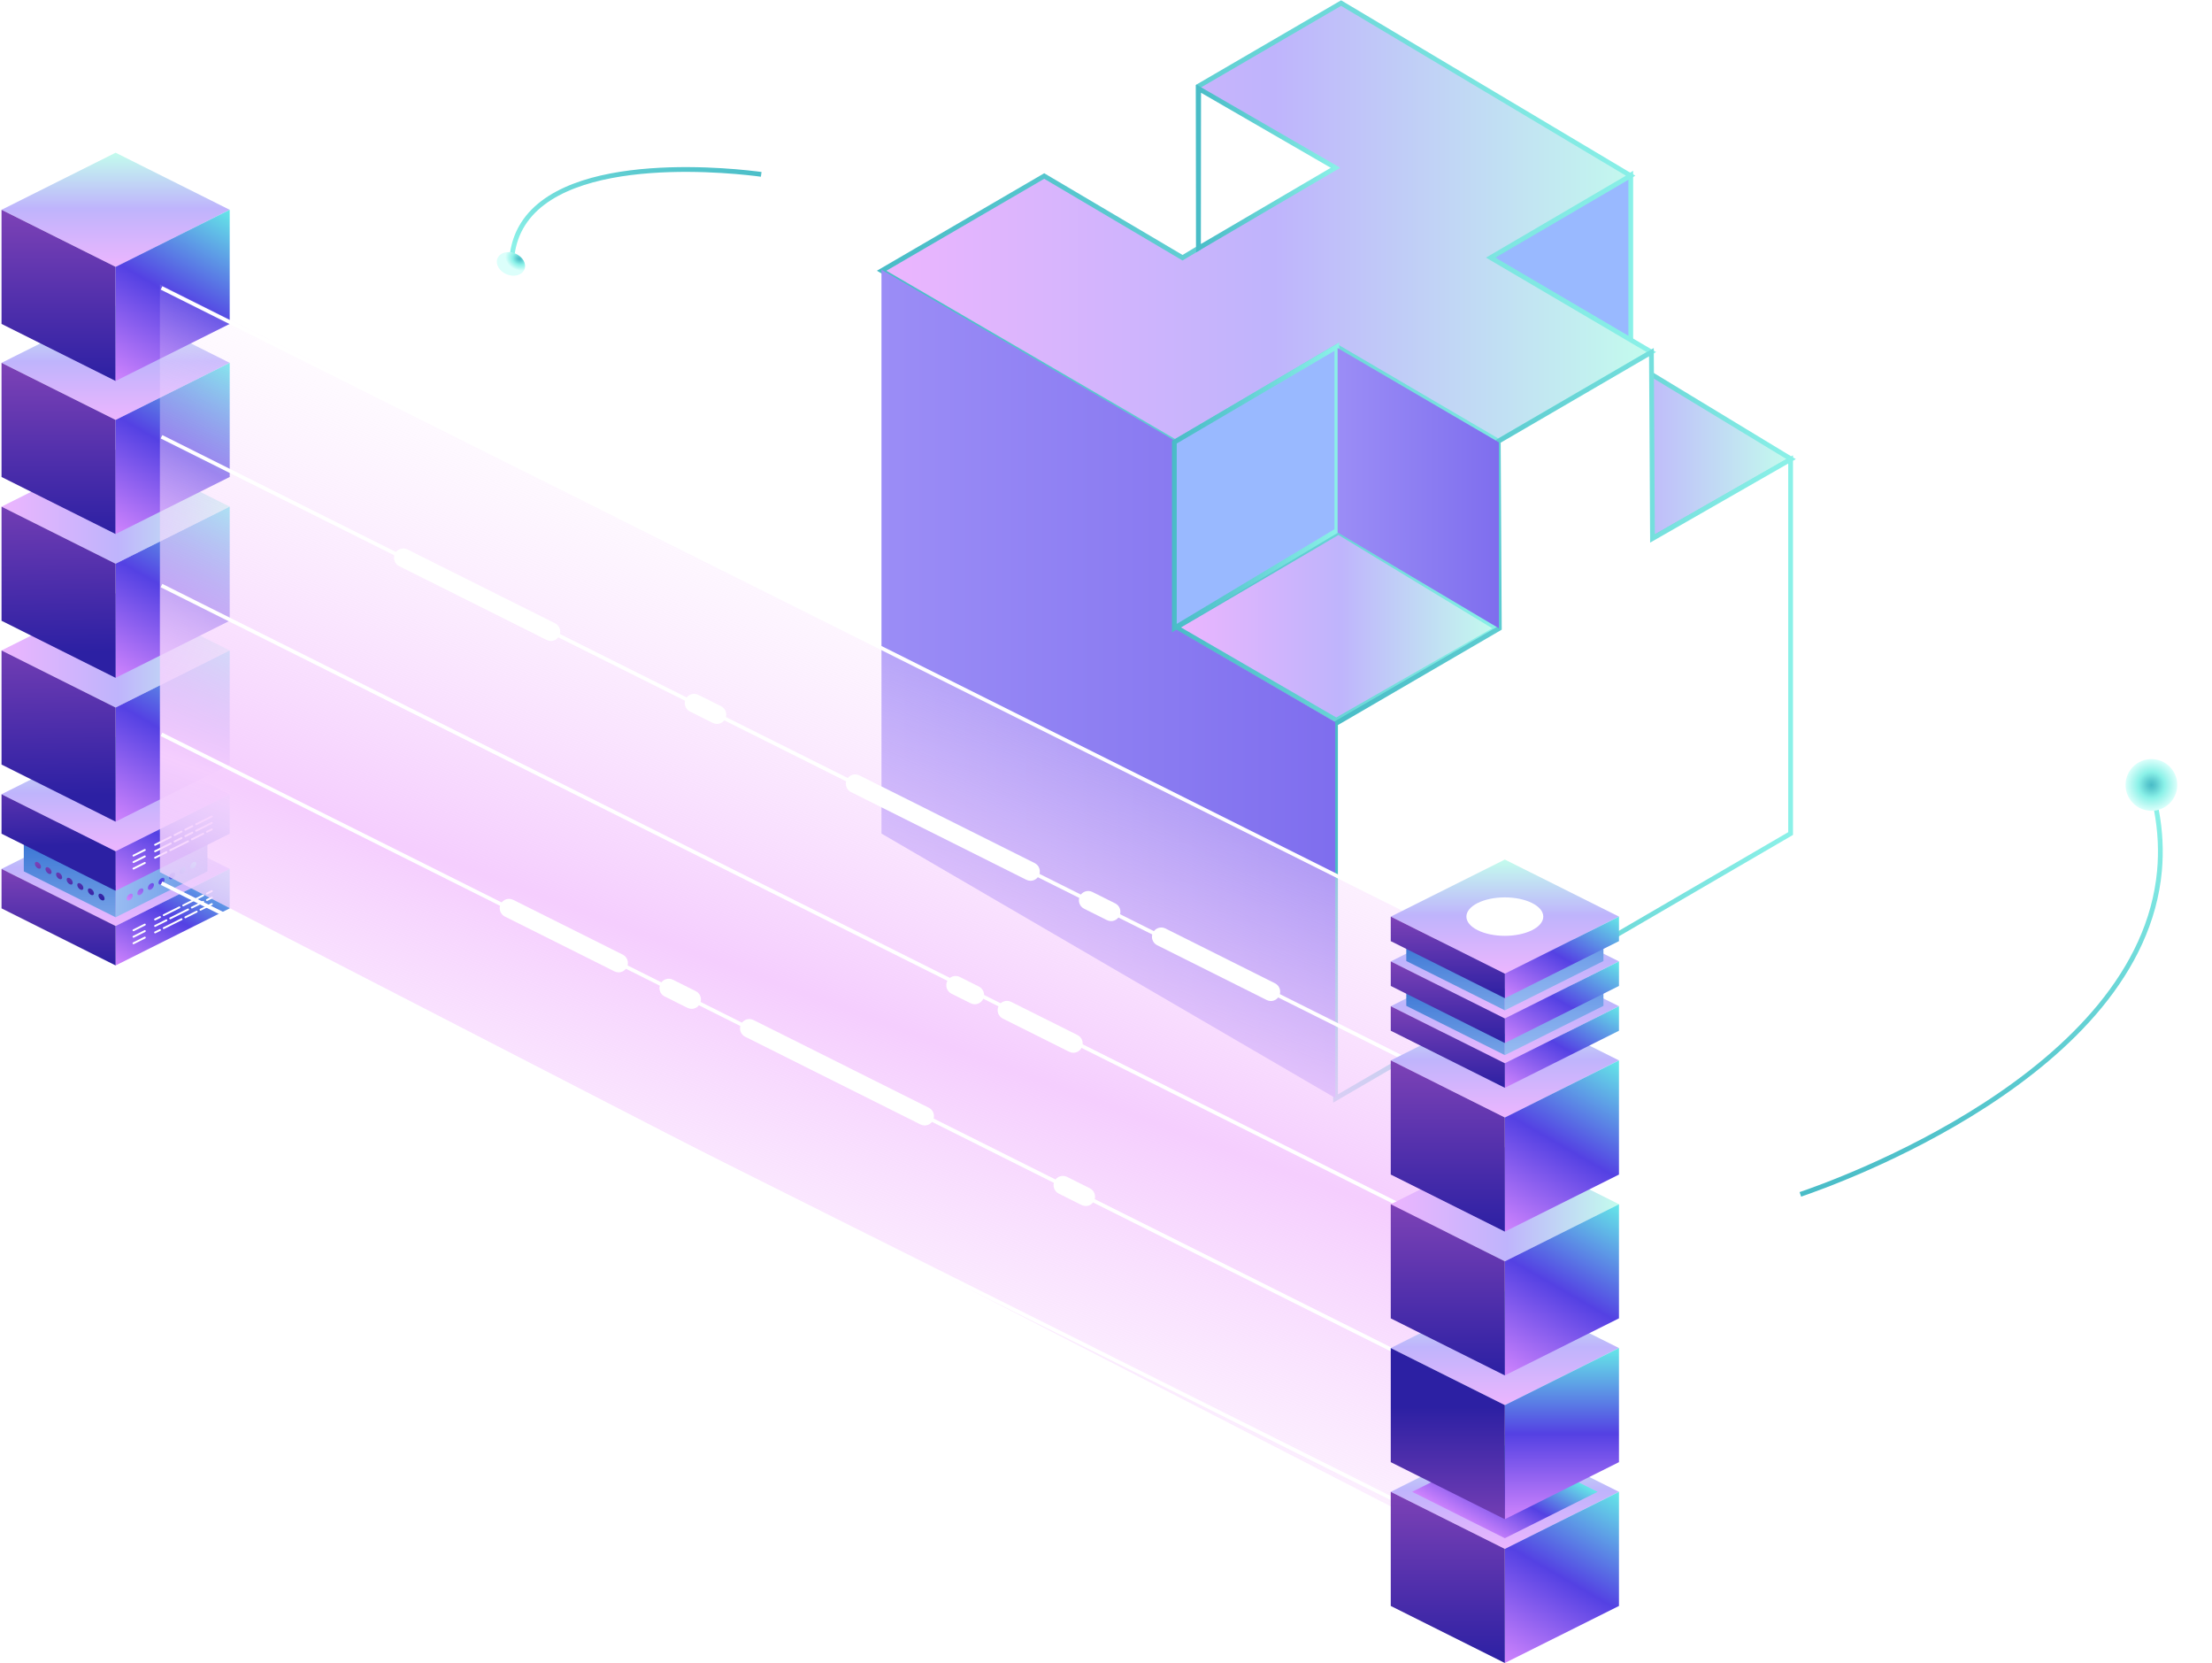 <svg width="463" height="348" viewBox="0 0 463 348" fill="none" xmlns="http://www.w3.org/2000/svg">
<path d="M307.33 95.507V56.585L341.342 36.613V75.094L307.33 95.507Z" fill="#99B9FF" stroke="url(#paint0_linear_2009_1128)" stroke-miterlimit="10"/>
<path d="M279.697 150.709L313.329 131.482L280.164 111.368L246.207 131.292L279.697 150.709Z" fill="url(#paint1_linear_2009_1128)" stroke="url(#paint2_linear_2009_1128)" stroke-miterlimit="10"/>
<path d="M341.274 115.296L374.906 96.062L341.742 75.954L307.791 95.879L341.274 115.296Z" fill="url(#paint3_linear_2009_1128)" stroke="url(#paint4_linear_2009_1128)" stroke-miterlimit="10"/>
<path d="M312.022 53.91L345.655 73.665L313.587 92.317L279.819 72.541L245.984 92.452L184.537 56.653L218.569 36.83L247.521 53.93L250.86 51.932L250.772 18.077L280.706 0.644L341.313 36.762L312.022 53.91Z" fill="url(#paint5_linear_2009_1128)" stroke="url(#paint6_linear_2009_1128)" stroke-miterlimit="10"/>
<path d="M250.859 51.932L279.541 35.109L250.893 18.544L250.859 51.932Z" fill="white" stroke="url(#paint7_linear_2009_1128)" stroke-miterlimit="10"/>
<path d="M279.541 229.873V151.434L313.83 131.475L313.607 92.35L345.661 73.692L345.891 112.688L374.796 96.136V174.426L279.541 229.873Z" fill="white" stroke="url(#paint8_linear_2009_1128)" stroke-miterlimit="10"/>
<path d="M279.488 229.757V151.298V151.095L245.687 131.434L245.734 92.1L245.578 92.012L184.504 56.443V174.433L279.488 229.757Z" fill="url(#paint9_linear_2009_1128)"/>
<path d="M245.809 131.434V92.52L279.82 72.541V111.022L245.809 131.434Z" fill="#99B9FF" stroke="url(#paint10_linear_2009_1128)" stroke-miterlimit="10"/>
<path d="M313.735 131.475V92.567L279.975 72.832V111.422L313.735 131.475Z" fill="url(#paint11_linear_2009_1128)"/>
<path d="M48.08 181.822L24.2 193.768L0.32 181.822L24.2 169.882L48.08 181.822Z" fill="url(#paint12_linear_2009_1128)"/>
<path d="M48.079 190.077L24.199 202.024V193.768L48.079 181.822V190.077Z" fill="url(#paint13_linear_2009_1128)"/>
<path d="M24.2 202.024L0.32 190.077V181.822L24.2 193.768V202.024Z" fill="url(#paint14_linear_2009_1128)"/>
<path d="M43.421 175.693L24.201 185.303L4.98 175.693L24.201 166.083L43.421 175.693Z" fill="url(#paint15_linear_2009_1128)"/>
<path d="M43.419 182.336L24.199 191.947V185.303L43.419 175.693V182.336Z" fill="url(#paint16_linear_2009_1128)"/>
<path d="M27.16 187.077C26.808 187.253 26.523 187.68 26.523 188.032C26.523 188.384 26.808 188.526 27.16 188.35C27.512 188.174 27.797 187.748 27.797 187.395C27.797 187.043 27.512 186.901 27.16 187.077ZM29.375 185.973C29.023 186.149 28.738 186.576 28.738 186.928C28.738 187.28 29.023 187.423 29.375 187.247C29.727 187.07 30.011 186.644 30.011 186.292C30.011 185.939 29.727 185.797 29.375 185.973ZM31.589 184.863C31.237 185.039 30.953 185.465 30.953 185.817C30.953 186.17 31.237 186.312 31.589 186.136C31.941 185.96 32.226 185.533 32.226 185.181C32.226 184.829 31.941 184.686 31.589 184.863ZM33.811 183.752C33.459 183.928 33.174 184.355 33.174 184.707C33.174 185.059 33.459 185.201 33.811 185.025C34.163 184.849 34.447 184.422 34.447 184.07C34.447 183.718 34.163 183.576 33.811 183.752ZM36.025 182.641C35.673 182.817 35.389 183.244 35.389 183.596C35.389 183.948 35.673 184.091 36.025 183.914C36.377 183.738 36.662 183.312 36.662 182.96C36.662 182.607 36.377 182.465 36.025 182.641ZM38.247 181.537C37.894 181.713 37.61 182.14 37.61 182.492C37.61 182.844 37.894 182.987 38.247 182.811C38.599 182.634 38.883 182.208 38.883 181.856C38.883 181.503 38.599 181.361 38.247 181.537ZM40.461 180.427C40.109 180.603 39.825 181.029 39.825 181.382C39.825 181.734 40.109 181.876 40.461 181.7C40.813 181.524 41.098 181.097 41.098 180.745C41.098 180.393 40.813 180.251 40.461 180.427Z" fill="url(#paint17_linear_2009_1128)"/>
<path d="M24.201 191.947L4.98 182.336V175.693L24.201 185.303V191.947Z" fill="url(#paint18_linear_2009_1128)"/>
<path d="M20.611 187.395C20.611 187.748 20.895 188.174 21.247 188.35C21.599 188.526 21.884 188.384 21.884 188.032C21.884 187.68 21.599 187.253 21.247 187.077C20.895 186.901 20.611 187.043 20.611 187.395ZM18.389 186.292C18.389 186.644 18.674 187.07 19.026 187.247C19.378 187.423 19.663 187.28 19.663 186.928C19.663 186.576 19.378 186.149 19.026 185.973C18.674 185.797 18.389 185.939 18.389 186.292ZM16.175 185.181C16.175 185.533 16.459 185.96 16.811 186.136C17.163 186.312 17.448 186.17 17.448 185.817C17.448 185.465 17.163 185.039 16.811 184.863C16.459 184.686 16.175 184.829 16.175 185.181ZM13.953 184.07C13.953 184.422 14.238 184.849 14.59 185.025C14.942 185.201 15.227 185.059 15.227 184.707C15.227 184.355 14.942 183.928 14.59 183.752C14.238 183.576 13.953 183.718 13.953 184.07ZM11.739 182.96C11.739 183.312 12.023 183.738 12.375 183.914C12.727 184.091 13.012 183.948 13.012 183.596C13.012 183.244 12.727 182.817 12.375 182.641C12.023 182.465 11.739 182.607 11.739 182.96ZM9.517 181.856C9.517 182.208 9.802 182.634 10.154 182.811C10.506 182.987 10.791 182.844 10.791 182.492C10.791 182.14 10.506 181.713 10.154 181.537C9.802 181.361 9.517 181.503 9.517 181.856ZM7.303 180.745C7.303 181.097 7.587 181.524 7.939 181.7C8.292 181.876 8.576 181.734 8.576 181.382C8.576 181.029 8.292 180.603 7.939 180.427C7.587 180.251 7.303 180.393 7.303 180.745Z" fill="url(#paint19_linear_2009_1128)"/>
<path d="M48.08 166.198L24.2 178.144L0.32 166.198L24.2 154.258L48.08 166.198Z" fill="url(#paint20_linear_2009_1128)"/>
<path d="M48.079 174.453L24.199 186.4V178.144L48.079 166.198V174.453Z" fill="url(#paint21_linear_2009_1128)"/>
<path d="M24.2 186.4L0.32 174.453V166.198L24.2 178.144V186.4Z" fill="url(#paint22_linear_2009_1128)"/>
<path d="M27.938 179.242C27.864 179.242 27.796 179.201 27.762 179.133C27.715 179.038 27.755 178.916 27.85 178.869L30.227 177.677C30.322 177.63 30.444 177.67 30.491 177.765C30.539 177.86 30.498 177.982 30.403 178.029L28.026 179.221C28.026 179.221 27.965 179.242 27.938 179.242Z" fill="white"/>
<path d="M27.938 180.596C27.864 180.596 27.796 180.555 27.762 180.488C27.715 180.393 27.755 180.271 27.85 180.224L30.227 179.032C30.322 178.984 30.444 179.025 30.491 179.12C30.539 179.214 30.498 179.336 30.403 179.384L28.026 180.576C28.026 180.576 27.965 180.596 27.938 180.596Z" fill="white"/>
<path d="M27.938 181.957C27.864 181.957 27.796 181.916 27.762 181.849C27.715 181.754 27.755 181.632 27.85 181.585L30.227 180.393C30.322 180.345 30.444 180.386 30.491 180.481C30.539 180.576 30.498 180.697 30.403 180.745L28.026 181.937C28.026 181.937 27.965 181.957 27.938 181.957Z" fill="white"/>
<path d="M32.462 176.98C32.387 176.98 32.319 176.939 32.285 176.871C32.238 176.776 32.279 176.655 32.373 176.607L35.658 174.961C35.753 174.914 35.875 174.955 35.922 175.049C35.97 175.144 35.929 175.266 35.834 175.314L32.55 176.959C32.55 176.959 32.489 176.98 32.462 176.98Z" fill="white"/>
<path d="M32.462 178.334C32.387 178.334 32.319 178.293 32.285 178.226C32.238 178.131 32.279 178.009 32.373 177.961L35.658 176.322C35.753 176.275 35.868 176.316 35.922 176.411C35.97 176.505 35.929 176.627 35.834 176.675L32.55 178.314C32.55 178.314 32.495 178.334 32.462 178.334Z" fill="white"/>
<path d="M32.462 179.689C32.387 179.689 32.319 179.648 32.285 179.58C32.238 179.485 32.279 179.363 32.373 179.316L34.751 178.124C34.846 178.077 34.967 178.117 35.015 178.212C35.062 178.307 35.022 178.429 34.927 178.476L32.55 179.668C32.55 179.668 32.495 179.689 32.462 179.689Z" fill="white"/>
<path d="M36.532 174.941C36.457 174.941 36.39 174.9 36.356 174.832C36.308 174.738 36.349 174.616 36.444 174.568L37.92 173.83C38.015 173.783 38.137 173.823 38.184 173.918C38.232 174.013 38.191 174.135 38.096 174.182L36.62 174.921C36.62 174.921 36.559 174.941 36.532 174.941Z" fill="white"/>
<path d="M36.532 176.295C36.457 176.295 36.39 176.255 36.356 176.187C36.308 176.092 36.349 175.97 36.444 175.923L37.92 175.185C38.015 175.137 38.137 175.178 38.184 175.273C38.232 175.368 38.191 175.49 38.096 175.537L36.62 176.275C36.62 176.275 36.566 176.295 36.532 176.295Z" fill="white"/>
<path d="M35.632 178.11C35.557 178.11 35.489 178.07 35.455 178.002C35.408 177.907 35.449 177.785 35.544 177.738L39.282 175.869C39.377 175.821 39.499 175.862 39.546 175.957C39.593 176.052 39.553 176.174 39.458 176.221L35.719 178.09C35.719 178.09 35.659 178.11 35.632 178.11Z" fill="white"/>
<path d="M38.794 173.81C38.719 173.81 38.651 173.769 38.617 173.702C38.57 173.607 38.611 173.485 38.706 173.438L40.182 172.699C40.277 172.652 40.399 172.693 40.446 172.787C40.493 172.882 40.453 173.004 40.358 173.051L38.882 173.79C38.882 173.79 38.821 173.81 38.794 173.81Z" fill="white"/>
<path d="M38.794 175.164C38.719 175.164 38.651 175.124 38.617 175.056C38.57 174.961 38.611 174.839 38.706 174.792L40.182 174.054C40.277 174.006 40.392 174.047 40.446 174.142C40.493 174.237 40.453 174.359 40.358 174.406L38.882 175.144C38.882 175.144 38.828 175.164 38.794 175.164Z" fill="white"/>
<path d="M40.155 175.842C40.08 175.842 40.013 175.801 39.979 175.733C39.931 175.638 39.972 175.517 40.067 175.469L42.444 174.277C42.539 174.23 42.661 174.27 42.708 174.365C42.756 174.46 42.715 174.582 42.62 174.629L40.243 175.821C40.243 175.821 40.189 175.842 40.155 175.842Z" fill="white"/>
<path d="M41.055 172.679C40.981 172.679 40.913 172.638 40.879 172.571C40.832 172.476 40.873 172.354 40.967 172.307L44.252 170.668C44.347 170.62 44.469 170.661 44.516 170.756C44.563 170.85 44.523 170.972 44.428 171.02L41.143 172.659C41.143 172.659 41.082 172.679 41.055 172.679Z" fill="white"/>
<path d="M41.055 174.033C40.981 174.033 40.913 173.993 40.879 173.925C40.832 173.83 40.873 173.708 40.967 173.661L44.252 172.022C44.347 171.975 44.469 172.015 44.516 172.11C44.563 172.205 44.523 172.327 44.428 172.374L41.143 174.013C41.143 174.013 41.082 174.033 41.055 174.033Z" fill="white"/>
<path d="M43.319 174.257C43.245 174.257 43.177 174.216 43.143 174.148C43.096 174.054 43.136 173.932 43.231 173.884L44.254 173.376C44.348 173.329 44.47 173.37 44.518 173.464C44.565 173.559 44.525 173.681 44.43 173.729L43.407 174.237C43.407 174.237 43.353 174.257 43.319 174.257Z" fill="white"/>
<path d="M27.938 194.866C27.864 194.866 27.796 194.825 27.762 194.757C27.715 194.663 27.755 194.541 27.85 194.493L30.227 193.301C30.322 193.254 30.444 193.294 30.491 193.389C30.539 193.484 30.498 193.606 30.403 193.653L28.026 194.845C28.026 194.845 27.965 194.866 27.938 194.866Z" fill="white"/>
<path d="M27.938 196.22C27.864 196.22 27.796 196.179 27.762 196.112C27.715 196.017 27.755 195.895 27.85 195.848L30.227 194.656C30.322 194.608 30.444 194.649 30.491 194.744C30.539 194.838 30.498 194.96 30.403 195.008L28.026 196.2C28.026 196.2 27.965 196.22 27.938 196.22Z" fill="white"/>
<path d="M27.938 197.581C27.864 197.581 27.796 197.541 27.762 197.473C27.715 197.378 27.755 197.256 27.85 197.209L30.227 196.017C30.322 195.969 30.444 196.01 30.491 196.105C30.539 196.2 30.498 196.322 30.403 196.369L28.026 197.561C28.026 197.561 27.965 197.581 27.938 197.581Z" fill="white"/>
<path d="M32.462 192.604C32.387 192.604 32.319 192.563 32.285 192.495C32.238 192.4 32.279 192.278 32.373 192.231L33.396 191.723C33.491 191.676 33.613 191.716 33.66 191.811C33.708 191.906 33.667 192.028 33.572 192.075L32.55 192.583C32.55 192.583 32.495 192.604 32.462 192.604Z" fill="white"/>
<path d="M32.462 193.958C32.387 193.958 32.319 193.917 32.285 193.85C32.238 193.755 32.279 193.633 32.373 193.586L34.751 192.394C34.846 192.346 34.967 192.387 35.015 192.482C35.062 192.577 35.022 192.698 34.927 192.746L32.55 193.938C32.55 193.938 32.495 193.958 32.462 193.958Z" fill="white"/>
<path d="M32.462 195.313C32.387 195.313 32.319 195.272 32.285 195.204C32.238 195.109 32.279 194.988 32.373 194.94L33.396 194.432C33.491 194.385 33.613 194.425 33.66 194.52C33.708 194.615 33.667 194.737 33.572 194.784L32.55 195.292C32.55 195.292 32.495 195.313 32.462 195.313Z" fill="white"/>
<path d="M34.27 191.696C34.196 191.696 34.128 191.655 34.094 191.588C34.047 191.493 34.087 191.371 34.182 191.323L37.467 189.685C37.562 189.637 37.684 189.678 37.731 189.773C37.778 189.867 37.738 189.989 37.643 190.037L34.358 191.676C34.358 191.676 34.297 191.696 34.27 191.696Z" fill="white"/>
<path d="M35.632 192.373C35.557 192.373 35.489 192.333 35.455 192.265C35.408 192.17 35.449 192.048 35.544 192.001L39.282 190.132C39.377 190.084 39.499 190.125 39.546 190.22C39.593 190.314 39.553 190.436 39.458 190.484L35.719 192.353C35.719 192.353 35.659 192.373 35.632 192.373Z" fill="white"/>
<path d="M34.27 194.412C34.196 194.412 34.128 194.371 34.094 194.303C34.047 194.209 34.087 194.087 34.182 194.039L37.92 192.17C38.015 192.123 38.137 192.163 38.185 192.258C38.232 192.353 38.191 192.475 38.097 192.522L34.358 194.391C34.358 194.391 34.297 194.412 34.27 194.412Z" fill="white"/>
<path d="M38.348 189.657C38.274 189.657 38.206 189.617 38.172 189.549C38.125 189.454 38.165 189.332 38.26 189.285L42.446 187.192C42.541 187.145 42.662 187.185 42.71 187.28C42.757 187.375 42.717 187.497 42.622 187.544L38.436 189.637C38.436 189.637 38.375 189.657 38.348 189.657Z" fill="white"/>
<path d="M40.155 190.111C40.08 190.111 40.013 190.071 39.979 190.003C39.931 189.908 39.972 189.786 40.067 189.739L42.444 188.547C42.539 188.499 42.661 188.54 42.708 188.635C42.756 188.73 42.715 188.852 42.62 188.899L40.243 190.091C40.243 190.091 40.189 190.111 40.155 190.111Z" fill="white"/>
<path d="M38.794 192.15C38.719 192.15 38.651 192.109 38.617 192.041C38.57 191.947 38.611 191.825 38.706 191.777L41.083 190.585C41.178 190.538 41.299 190.579 41.347 190.673C41.394 190.768 41.354 190.89 41.259 190.938L38.882 192.13C38.882 192.13 38.821 192.15 38.794 192.15Z" fill="white"/>
<path d="M43.319 187.172C43.245 187.172 43.177 187.131 43.143 187.064C43.096 186.969 43.136 186.847 43.231 186.8L44.254 186.292C44.348 186.244 44.47 186.285 44.518 186.38C44.565 186.474 44.525 186.596 44.43 186.644L43.407 187.152C43.407 187.152 43.353 187.172 43.319 187.172Z" fill="white"/>
<path d="M43.319 188.526C43.245 188.526 43.177 188.486 43.143 188.418C43.096 188.323 43.136 188.201 43.231 188.154L44.254 187.646C44.348 187.599 44.47 187.639 44.518 187.734C44.565 187.829 44.525 187.951 44.43 187.998L43.407 188.506C43.407 188.506 43.353 188.526 43.319 188.526Z" fill="white"/>
<path d="M41.964 190.565C41.889 190.565 41.821 190.524 41.787 190.457C41.74 190.362 41.781 190.24 41.876 190.193L44.253 189.001C44.347 188.953 44.469 188.994 44.517 189.089C44.564 189.183 44.523 189.305 44.429 189.353L42.052 190.545C42.052 190.545 41.991 190.565 41.964 190.565Z" fill="white"/>
<path d="M48.08 136.108L24.2 148.054L0.32 136.108L24.2 124.168L48.08 136.108Z" fill="url(#paint23_linear_2009_1128)"/>
<path d="M48.079 159.987L24.199 171.934V148.054L48.079 136.108V159.987Z" fill="url(#paint24_linear_2009_1128)"/>
<path d="M24.2 171.934L0.32 159.987V136.108L24.2 148.054V171.934Z" fill="url(#paint25_linear_2009_1128)"/>
<path d="M48.08 106.017L24.2 117.957L0.32 106.017L24.2 94.078L48.08 106.017Z" fill="url(#paint26_linear_2009_1128)"/>
<path d="M48.079 129.897L24.199 141.844V117.957L48.079 106.017V129.897Z" fill="url(#paint27_linear_2009_1128)"/>
<path d="M24.2 141.844L0.32 129.897V106.017L24.2 117.957V141.844Z" fill="url(#paint28_linear_2009_1128)"/>
<path d="M0.32 75.927L24.2 87.867L48.08 75.927L24.2 63.981L0.32 75.927Z" fill="url(#paint29_linear_2009_1128)"/>
<path d="M0.32 99.807L24.2 111.747V87.867L0.32 75.927V99.807Z" fill="url(#paint30_linear_2009_1128)"/>
<path d="M24.199 111.747L48.079 99.807V75.927L24.199 87.867V111.747Z" fill="url(#paint31_linear_2009_1128)"/>
<path d="M0.32 43.9L24.2 55.84L48.08 43.9L24.2 31.953L0.32 43.9Z" fill="url(#paint32_linear_2009_1128)"/>
<path d="M0.32 67.78L24.2 79.72V55.84L0.32 43.9V67.78Z" fill="url(#paint33_linear_2009_1128)"/>
<path d="M24.199 79.72L48.079 67.78V43.9L24.199 55.84V79.72Z" fill="url(#paint34_linear_2009_1128)"/>
<path d="M302.858 195.02L33.471 59.51V182.503L302.858 321.279V195.02Z" fill="url(#paint35_linear_2009_1128)"/>
<path d="M33.987 59.906L33.639 60.603L302.877 195.251L303.225 194.554L33.987 59.906Z" fill="white"/>
<path d="M33.983 91.05L33.635 91.747L302.873 226.395L303.221 225.698L33.983 91.05Z" fill="white"/>
<path d="M33.979 122.185L33.631 122.881L302.869 257.53L303.217 256.833L33.979 122.185Z" fill="white"/>
<path d="M33.981 153.322L33.633 154.019L302.871 288.667L303.219 287.97L33.981 153.322Z" fill="white"/>
<path d="M33.985 184.46L33.637 185.156L302.875 319.804L303.223 319.108L33.985 184.46Z" fill="white"/>
<path d="M115.31 134.13C115.019 134.13 114.721 134.062 114.436 133.92L83.547 118.472C82.579 117.991 82.192 116.813 82.673 115.851C83.154 114.883 84.326 114.497 85.294 114.977L116.184 130.425C117.145 130.906 117.538 132.085 117.057 133.046C116.712 133.73 116.028 134.13 115.31 134.13Z" fill="white"/>
<path d="M224.666 220.296C224.375 220.296 224.077 220.229 223.793 220.087L209.895 213.138C208.934 212.657 208.541 211.485 209.022 210.517C209.503 209.549 210.674 209.162 211.643 209.643L225.54 216.592C226.502 217.073 226.894 218.244 226.413 219.213C226.068 219.897 225.384 220.296 224.666 220.296Z" fill="white"/>
<path d="M204.028 210.145C203.737 210.145 203.439 210.077 203.155 209.935L199.145 207.93C198.184 207.449 197.791 206.271 198.272 205.309C198.753 204.341 199.924 203.954 200.893 204.435L204.902 206.44C205.864 206.921 206.256 208.099 205.776 209.061C205.43 209.745 204.746 210.145 204.028 210.145Z" fill="white"/>
<path d="M215.699 184.307C215.408 184.307 215.11 184.24 214.825 184.097L178.125 165.744C177.157 165.263 176.771 164.085 177.251 163.123C177.732 162.161 178.904 161.768 179.872 162.249L216.573 180.603C217.534 181.084 217.927 182.262 217.446 183.224C217.101 183.908 216.417 184.307 215.699 184.307Z" fill="white"/>
<path d="M232.561 192.746C232.27 192.746 231.972 192.678 231.688 192.536L226.906 190.145C225.938 189.664 225.552 188.486 226.033 187.524C226.514 186.556 227.685 186.17 228.654 186.651L233.435 189.041C234.404 189.522 234.79 190.701 234.309 191.662C233.963 192.346 233.279 192.746 232.561 192.746Z" fill="white"/>
<path d="M150.066 151.488C149.775 151.488 149.477 151.42 149.192 151.278L144.411 148.887C143.449 148.406 143.057 147.235 143.537 146.266C144.018 145.298 145.19 144.912 146.158 145.393L150.94 147.783C151.901 148.264 152.294 149.436 151.813 150.404C151.468 151.088 150.784 151.488 150.066 151.488Z" fill="white"/>
<path d="M266.005 209.467C265.713 209.467 265.415 209.399 265.131 209.257L242.199 197.785C241.231 197.304 240.845 196.125 241.326 195.164C241.807 194.202 242.978 193.809 243.947 194.29L266.878 205.763C267.84 206.244 268.233 207.422 267.752 208.384C267.407 209.068 266.723 209.467 266.005 209.467Z" fill="white"/>
<path d="M193.547 235.507C193.255 235.507 192.957 235.44 192.673 235.297L155.973 216.944C155.004 216.463 154.618 215.285 155.099 214.323C155.58 213.355 156.752 212.969 157.72 213.449L194.42 231.803C195.382 232.284 195.775 233.462 195.294 234.424C194.948 235.108 194.264 235.507 193.547 235.507Z" fill="white"/>
<path d="M144.763 211.106C144.471 211.106 144.173 211.038 143.889 210.896L139.108 208.505C138.139 208.025 137.753 206.853 138.234 205.885C138.715 204.916 139.886 204.53 140.855 205.011L145.636 207.402C146.605 207.882 146.991 209.054 146.51 210.023C146.164 210.707 145.48 211.106 144.763 211.106Z" fill="white"/>
<path d="M227.259 252.364C226.968 252.364 226.67 252.296 226.386 252.154L221.604 249.764C220.643 249.283 220.25 248.104 220.731 247.143C221.212 246.174 222.383 245.788 223.352 246.269L228.133 248.66C229.102 249.14 229.488 250.319 229.007 251.281C228.661 251.965 227.977 252.364 227.259 252.364Z" fill="white"/>
<path d="M129.478 203.467C129.187 203.467 128.889 203.399 128.604 203.257L105.673 191.791C104.711 191.31 104.318 190.139 104.799 189.17C105.28 188.208 106.452 187.816 107.42 188.296L130.352 199.762C131.313 200.243 131.706 201.415 131.225 202.383C130.88 203.067 130.196 203.467 129.478 203.467Z" fill="white"/>
<path d="M338.87 312.172L314.983 324.112L291.104 312.172L314.983 300.225L338.87 312.172Z" fill="url(#paint36_linear_2009_1128)"/>
<path d="M334.393 312.172L314.983 321.877L295.58 312.172L314.983 302.467L334.393 312.172Z" fill="url(#paint37_linear_2009_1128)"/>
<path d="M338.871 336.052L314.984 347.991V324.112L338.871 312.172V336.052Z" fill="url(#paint38_linear_2009_1128)"/>
<path d="M314.983 347.991L291.104 336.052V312.172L314.983 324.112V347.991Z" fill="url(#paint39_linear_2009_1128)"/>
<path d="M338.87 282.082L314.983 294.022L291.104 282.082L314.983 270.135L338.87 282.082Z" fill="url(#paint40_linear_2009_1128)"/>
<path d="M338.871 305.961L314.984 317.901V294.022L338.871 282.082V305.961Z" fill="url(#paint41_linear_2009_1128)"/>
<path d="M314.983 317.901L291.104 305.961V282.082L314.983 294.022V317.901Z" fill="url(#paint42_linear_2009_1128)"/>
<path d="M338.87 251.991L314.983 263.931L291.104 251.991L314.983 240.045L338.87 251.991Z" fill="url(#paint43_linear_2009_1128)"/>
<path d="M338.871 275.871L314.984 287.811V263.931L338.871 251.991V275.871Z" fill="url(#paint44_linear_2009_1128)"/>
<path d="M314.983 287.811L291.104 275.871V251.991L314.983 263.931V287.811Z" fill="url(#paint45_linear_2009_1128)"/>
<path d="M338.87 221.895L314.983 233.841L291.104 221.895L314.983 209.955L338.87 221.895Z" fill="url(#paint46_linear_2009_1128)"/>
<path d="M338.871 245.781L314.984 257.721V233.841L338.871 221.895V245.781Z" fill="url(#paint47_linear_2009_1128)"/>
<path d="M314.983 257.721L291.104 245.781V221.895L314.983 233.841V257.721Z" fill="url(#paint48_linear_2009_1128)"/>
<path d="M338.87 210.557L314.983 222.497L291.104 210.557L314.983 198.611L338.87 210.557Z" fill="url(#paint49_linear_2009_1128)"/>
<path d="M338.871 215.684L314.984 227.631V222.497L338.871 210.557V215.684Z" fill="url(#paint50_linear_2009_1128)"/>
<path d="M314.983 227.631L291.104 215.684V210.557L314.983 222.497V227.631Z" fill="url(#paint51_linear_2009_1128)"/>
<path d="M314.984 220.791L294.355 210.476V206.04L314.984 216.362V220.791Z" fill="url(#paint52_linear_2009_1128)"/>
<path d="M335.62 210.476L314.984 220.791V216.362L335.62 206.04V210.476Z" fill="url(#paint53_linear_2009_1128)"/>
<path d="M338.87 201.178L314.983 213.124L291.104 201.178L314.983 189.238L338.87 201.178Z" fill="url(#paint54_linear_2009_1128)"/>
<path d="M338.871 206.311L314.984 218.258V213.124L338.871 201.177V206.311Z" fill="url(#paint55_linear_2009_1128)"/>
<path d="M314.983 218.258L291.104 206.311V201.177L314.983 213.124V218.258Z" fill="url(#paint56_linear_2009_1128)"/>
<path d="M314.984 211.418L294.355 201.096V196.667L314.984 206.982V211.418Z" fill="url(#paint57_linear_2009_1128)"/>
<path d="M335.62 201.096L314.984 211.418V206.982L335.62 196.667V201.096Z" fill="url(#paint58_linear_2009_1128)"/>
<path d="M338.87 191.804L314.983 203.751L291.104 191.804L314.983 179.865L338.87 191.804Z" fill="url(#paint59_linear_2009_1128)"/>
<path d="M338.871 196.938L314.984 208.878V203.751L338.871 191.804V196.938Z" fill="url(#paint60_linear_2009_1128)"/>
<path d="M314.983 208.878L291.104 196.938V191.804L314.983 203.751V208.878Z" fill="url(#paint61_linear_2009_1128)"/>
<path d="M320.672 188.96C323.815 190.531 323.815 193.078 320.672 194.649C317.53 196.22 312.437 196.22 309.294 194.649C306.152 193.078 306.152 190.531 309.294 188.96C312.437 187.389 317.53 187.389 320.672 188.96Z" fill="white"/>
<g filter="url(#filter0_d_2009_1128)">
<path d="M376.836 249.926C383.798 247.555 448.15 224.827 452.011 182.201C452.363 178.28 452.227 173.993 451.333 169.333" stroke="url(#paint62_linear_2009_1128)" stroke-miterlimit="10"/>
</g>
<path d="M450.318 169.672C453.311 169.672 455.736 167.246 455.736 164.254C455.736 161.262 453.311 158.836 450.318 158.836C447.326 158.836 444.9 161.262 444.9 164.254C444.9 167.246 447.326 169.672 450.318 169.672Z" fill="url(#paint63_radial_2009_1128)"/>
<g filter="url(#filter1_d_2009_1128)">
<path d="M159.331 36.484C155.322 35.943 118.121 31.303 109.039 47.625C108.206 49.129 107.563 50.883 107.258 52.948" stroke="url(#paint64_linear_2009_1128)" stroke-miterlimit="10"/>
</g>
<path d="M109.768 56.385C110.264 55.182 109.405 53.686 107.849 53.044C106.293 52.402 104.63 52.857 104.133 54.06C103.637 55.264 104.496 56.759 106.052 57.401C107.608 58.043 109.271 57.588 109.768 56.385Z" fill="url(#paint65_radial_2009_1128)"/>
<defs>
<filter id="filter0_d_2009_1128" x="366.674" y="159.239" width="96.016" height="101.16" filterUnits="userSpaceOnUse" color-interpolation-filters="sRGB">
<feFlood flood-opacity="0" result="BackgroundImageFix"/>
<feColorMatrix in="SourceAlpha" type="matrix" values="0 0 0 0 0 0 0 0 0 0 0 0 0 0 0 0 0 0 127 0" result="hardAlpha"/>
<feOffset/>
<feGaussianBlur stdDeviation="5"/>
<feColorMatrix type="matrix" values="0 0 0 0 0.643 0 0 0 0 0.973 0 0 0 0 0.914 0 0 0 1 0"/>
<feBlend mode="normal" in2="BackgroundImageFix" result="effect1_dropShadow_2009_1128"/>
<feBlend mode="normal" in="SourceGraphic" in2="effect1_dropShadow_2009_1128" result="shape"/>
</filter>
<filter id="filter1_d_2009_1128" x="96.764" y="24.966" width="72.635" height="38.055" filterUnits="userSpaceOnUse" color-interpolation-filters="sRGB">
<feFlood flood-opacity="0" result="BackgroundImageFix"/>
<feColorMatrix in="SourceAlpha" type="matrix" values="0 0 0 0 0 0 0 0 0 0 0 0 0 0 0 0 0 0 127 0" result="hardAlpha"/>
<feOffset/>
<feGaussianBlur stdDeviation="5"/>
<feColorMatrix type="matrix" values="0 0 0 0 0.643 0 0 0 0 0.973 0 0 0 0 0.914 0 0 0 1 0"/>
<feBlend mode="normal" in2="BackgroundImageFix" result="effect1_dropShadow_2009_1128"/>
<feBlend mode="normal" in="SourceGraphic" in2="effect1_dropShadow_2009_1128" result="shape"/>
</filter>
<linearGradient id="paint0_linear_2009_1128" x1="306.991" y1="66.06" x2="341.68" y2="66.06" gradientUnits="userSpaceOnUse">
<stop stop-color="#49BCC7"/>
<stop offset="0.34" stop-color="#5CCBD0"/>
<stop offset="1" stop-color="#8BF1E8"/>
</linearGradient>
<linearGradient id="paint1_linear_2009_1128" x1="246.207" y1="131.042" x2="313.329" y2="131.042" gradientUnits="userSpaceOnUse">
<stop stop-color="#ECB5FE"/>
<stop offset="0.51" stop-color="#BFB4FC"/>
<stop offset="1" stop-color="#C3FCED"/>
</linearGradient>
<linearGradient id="paint2_linear_2009_1128" x1="245.537" y1="131.035" x2="313.993" y2="131.035" gradientUnits="userSpaceOnUse">
<stop stop-color="#49BCC7"/>
<stop offset="0.34" stop-color="#5CCBD0"/>
<stop offset="1" stop-color="#8BF1E8"/>
</linearGradient>
<linearGradient id="paint3_linear_2009_1128" x1="307.791" y1="95.621" x2="374.906" y2="95.621" gradientUnits="userSpaceOnUse">
<stop stop-color="#ECB5FE"/>
<stop offset="0.51" stop-color="#BFB4FC"/>
<stop offset="1" stop-color="#C3FCED"/>
</linearGradient>
<linearGradient id="paint4_linear_2009_1128" x1="307.121" y1="95.621" x2="375.577" y2="95.621" gradientUnits="userSpaceOnUse">
<stop stop-color="#49BCC7"/>
<stop offset="0.34" stop-color="#5CCBD0"/>
<stop offset="1" stop-color="#8BF1E8"/>
</linearGradient>
<linearGradient id="paint5_linear_2009_1128" x1="184.537" y1="46.548" x2="345.655" y2="46.548" gradientUnits="userSpaceOnUse">
<stop stop-color="#ECB5FE"/>
<stop offset="0.51" stop-color="#BFB4FC"/>
<stop offset="1" stop-color="#C3FCED"/>
</linearGradient>
<linearGradient id="paint6_linear_2009_1128" x1="183.867" y1="46.548" x2="346.325" y2="46.548" gradientUnits="userSpaceOnUse">
<stop stop-color="#49BCC7"/>
<stop offset="0.34" stop-color="#5CCBD0"/>
<stop offset="1" stop-color="#8BF1E8"/>
</linearGradient>
<linearGradient id="paint7_linear_2009_1128" x1="250.521" y1="35.238" x2="280.211" y2="35.238" gradientUnits="userSpaceOnUse">
<stop stop-color="#49BCC7"/>
<stop offset="0.34" stop-color="#5CCBD0"/>
<stop offset="1" stop-color="#8BF1E8"/>
</linearGradient>
<linearGradient id="paint8_linear_2009_1128" x1="279.202" y1="151.779" x2="375.135" y2="151.779" gradientUnits="userSpaceOnUse">
<stop stop-color="#49BCC7"/>
<stop offset="0.34" stop-color="#5CCBD0"/>
<stop offset="1" stop-color="#8BF1E8"/>
</linearGradient>
<linearGradient id="paint9_linear_2009_1128" x1="184.504" y1="143.097" x2="279.488" y2="143.097" gradientUnits="userSpaceOnUse">
<stop stop-color="#9B8DF6"/>
<stop offset="0.64" stop-color="#897AF1"/>
<stop offset="0.99" stop-color="#7F6EEE"/>
</linearGradient>
<linearGradient id="paint10_linear_2009_1128" x1="245.47" y1="101.988" x2="280.159" y2="101.988" gradientUnits="userSpaceOnUse">
<stop stop-color="#49BCC7"/>
<stop offset="0.34" stop-color="#5CCBD0"/>
<stop offset="1" stop-color="#8BF1E8"/>
</linearGradient>
<linearGradient id="paint11_linear_2009_1128" x1="279.975" y1="102.157" x2="313.735" y2="102.157" gradientUnits="userSpaceOnUse">
<stop stop-color="#9B8DF6"/>
<stop offset="0.64" stop-color="#897AF1"/>
<stop offset="0.99" stop-color="#7F6EEE"/>
</linearGradient>
<linearGradient id="paint12_linear_2009_1128" x1="24.2" y1="193.768" x2="24.2" y2="169.882" gradientUnits="userSpaceOnUse">
<stop stop-color="#ECB5FE"/>
<stop offset="0.51" stop-color="#BFB4FC"/>
<stop offset="1" stop-color="#C3FCED"/>
</linearGradient>
<linearGradient id="paint13_linear_2009_1128" x1="28.784" y1="204.665" x2="43.501" y2="179.18" gradientUnits="userSpaceOnUse">
<stop stop-color="#D084FD"/>
<stop offset="0.5" stop-color="#5441E3"/>
<stop offset="1" stop-color="#65E8E8"/>
</linearGradient>
<linearGradient id="paint14_linear_2009_1128" x1="12.26" y1="181.822" x2="12.26" y2="202.024" gradientUnits="userSpaceOnUse">
<stop stop-color="#7D42B6"/>
<stop offset="1" stop-color="#2C20A3"/>
</linearGradient>
<linearGradient id="paint15_linear_2009_1128" x1="24.201" y1="185.303" x2="24.201" y2="166.083" gradientUnits="userSpaceOnUse">
<stop stop-color="#ECB5FE"/>
<stop offset="0.51" stop-color="#BFB4FC"/>
<stop offset="1" stop-color="#C3FCED"/>
</linearGradient>
<linearGradient id="paint16_linear_2009_1128" x1="24.199" y1="183.82" x2="43.419" y2="183.82" gradientUnits="userSpaceOnUse">
<stop stop-color="#99BCF2"/>
<stop offset="1" stop-color="#6597E6"/>
</linearGradient>
<linearGradient id="paint17_linear_2009_1128" x1="30.302" y1="190.463" x2="37.319" y2="178.314" gradientUnits="userSpaceOnUse">
<stop stop-color="#D084FD"/>
<stop offset="0.5" stop-color="#5441E3"/>
<stop offset="1" stop-color="#65E8E8"/>
</linearGradient>
<linearGradient id="paint18_linear_2009_1128" x1="14.591" y1="191.947" x2="14.591" y2="175.693" gradientUnits="userSpaceOnUse">
<stop stop-color="#77A3E7"/>
<stop offset="1" stop-color="#3975D4"/>
</linearGradient>
<linearGradient id="paint19_linear_2009_1128" x1="14.59" y1="180.352" x2="14.59" y2="188.425" gradientUnits="userSpaceOnUse">
<stop stop-color="#7D42B6"/>
<stop offset="1" stop-color="#2C20A3"/>
</linearGradient>
<linearGradient id="paint20_linear_2009_1128" x1="24.2" y1="178.144" x2="24.2" y2="154.258" gradientUnits="userSpaceOnUse">
<stop stop-color="#ECB5FE"/>
<stop offset="0.51" stop-color="#BFB4FC"/>
<stop offset="1" stop-color="#C3FCED"/>
</linearGradient>
<linearGradient id="paint21_linear_2009_1128" x1="28.784" y1="189.041" x2="43.501" y2="163.556" gradientUnits="userSpaceOnUse">
<stop stop-color="#D084FD"/>
<stop offset="0.5" stop-color="#5441E3"/>
<stop offset="1" stop-color="#65E8E8"/>
</linearGradient>
<linearGradient id="paint22_linear_2009_1128" x1="-271.29" y1="166.198" x2="-270.613" y2="186.4" gradientUnits="userSpaceOnUse">
<stop stop-color="#7D42B6"/>
<stop offset="1" stop-color="#2C20A3"/>
</linearGradient>
<linearGradient id="paint23_linear_2009_1128" x1="0.32" y1="136.108" x2="48.08" y2="136.108" gradientUnits="userSpaceOnUse">
<stop stop-color="#ECB5FE"/>
<stop offset="0.51" stop-color="#BFB4FC"/>
<stop offset="1" stop-color="#C3FCED"/>
</linearGradient>
<linearGradient id="paint24_linear_2009_1128" x1="25.398" y1="172.625" x2="46.88" y2="135.417" gradientUnits="userSpaceOnUse">
<stop stop-color="#D084FD"/>
<stop offset="0.5" stop-color="#5441E3"/>
<stop offset="1" stop-color="#65E8E8"/>
</linearGradient>
<linearGradient id="paint25_linear_2009_1128" x1="-271.29" y1="136.108" x2="-270.613" y2="171.934" gradientUnits="userSpaceOnUse">
<stop stop-color="#7D42B6"/>
<stop offset="1" stop-color="#2C20A3"/>
</linearGradient>
<linearGradient id="paint26_linear_2009_1128" x1="0.32" y1="106.017" x2="48.08" y2="106.017" gradientUnits="userSpaceOnUse">
<stop stop-color="#ECB5FE"/>
<stop offset="0.51" stop-color="#BFB4FC"/>
<stop offset="1" stop-color="#C3FCED"/>
</linearGradient>
<linearGradient id="paint27_linear_2009_1128" x1="25.398" y1="142.534" x2="46.88" y2="105.326" gradientUnits="userSpaceOnUse">
<stop stop-color="#D084FD"/>
<stop offset="0.5" stop-color="#5441E3"/>
<stop offset="1" stop-color="#65E8E8"/>
</linearGradient>
<linearGradient id="paint28_linear_2009_1128" x1="-271.29" y1="106.017" x2="-270.613" y2="141.844" gradientUnits="userSpaceOnUse">
<stop stop-color="#7D42B6"/>
<stop offset="1" stop-color="#2C20A3"/>
</linearGradient>
<linearGradient id="paint29_linear_2009_1128" x1="24.2" y1="87.867" x2="24.2" y2="63.981" gradientUnits="userSpaceOnUse">
<stop stop-color="#ECB5FE"/>
<stop offset="0.51" stop-color="#BFB4FC"/>
<stop offset="1" stop-color="#C3FCED"/>
</linearGradient>
<linearGradient id="paint30_linear_2009_1128" x1="12.26" y1="75.927" x2="12.26" y2="111.747" gradientUnits="userSpaceOnUse">
<stop stop-color="#7D42B6"/>
<stop offset="1" stop-color="#2C20A3"/>
</linearGradient>
<linearGradient id="paint31_linear_2009_1128" x1="25.398" y1="112.444" x2="46.88" y2="75.236" gradientUnits="userSpaceOnUse">
<stop stop-color="#D084FD"/>
<stop offset="0.5" stop-color="#5441E3"/>
<stop offset="1" stop-color="#65E8E8"/>
</linearGradient>
<linearGradient id="paint32_linear_2009_1128" x1="24.2" y1="55.84" x2="24.2" y2="31.953" gradientUnits="userSpaceOnUse">
<stop stop-color="#ECB5FE"/>
<stop offset="0.51" stop-color="#BFB4FC"/>
<stop offset="1" stop-color="#C3FCED"/>
</linearGradient>
<linearGradient id="paint33_linear_2009_1128" x1="12.26" y1="43.9" x2="12.26" y2="79.72" gradientUnits="userSpaceOnUse">
<stop stop-color="#7D42B6"/>
<stop offset="1" stop-color="#2C20A3"/>
</linearGradient>
<linearGradient id="paint34_linear_2009_1128" x1="25.398" y1="80.41" x2="46.88" y2="43.202" gradientUnits="userSpaceOnUse">
<stop stop-color="#D084FD"/>
<stop offset="0.5" stop-color="#5441E3"/>
<stop offset="1" stop-color="#65E8E8"/>
</linearGradient>
<linearGradient id="paint35_linear_2009_1128" x1="241.906" y1="121.551" x2="168.165" y2="321.279" gradientUnits="userSpaceOnUse">
<stop stop-color="#FBE6FE" stop-opacity="0"/>
<stop offset="0.5" stop-color="#F5CEFE"/>
<stop offset="1" stop-color="#FBE6FE" stop-opacity="0"/>
</linearGradient>
<linearGradient id="paint36_linear_2009_1128" x1="314.983" y1="324.112" x2="314.983" y2="300.225" gradientUnits="userSpaceOnUse">
<stop stop-color="#ECB5FE"/>
<stop offset="0.51" stop-color="#BFB4FC"/>
<stop offset="1" stop-color="#C3FCED"/>
</linearGradient>
<linearGradient id="paint37_linear_2009_1128" x1="310.134" y1="320.577" x2="319.839" y2="303.767" gradientUnits="userSpaceOnUse">
<stop stop-color="#D084FD"/>
<stop offset="0.5" stop-color="#5441E3"/>
<stop offset="1" stop-color="#65E8E8"/>
</linearGradient>
<linearGradient id="paint38_linear_2009_1128" x1="316.19" y1="348.689" x2="337.672" y2="311.481" gradientUnits="userSpaceOnUse">
<stop stop-color="#D084FD"/>
<stop offset="0.5" stop-color="#5441E3"/>
<stop offset="1" stop-color="#65E8E8"/>
</linearGradient>
<linearGradient id="paint39_linear_2009_1128" x1="303.043" y1="312.172" x2="303.043" y2="347.991" gradientUnits="userSpaceOnUse">
<stop stop-color="#7D42B6"/>
<stop offset="1" stop-color="#2C20A3"/>
</linearGradient>
<linearGradient id="paint40_linear_2009_1128" x1="314.983" y1="294.022" x2="314.983" y2="270.135" gradientUnits="userSpaceOnUse">
<stop stop-color="#ECB5FE"/>
<stop offset="0.51" stop-color="#BFB4FC"/>
<stop offset="1" stop-color="#C3FCED"/>
</linearGradient>
<linearGradient id="paint41_linear_2009_1128" x1="326.931" y1="317.901" x2="326.931" y2="282.082" gradientUnits="userSpaceOnUse">
<stop stop-color="#D084FD"/>
<stop offset="0.5" stop-color="#5441E3"/>
<stop offset="1" stop-color="#65E8E8"/>
</linearGradient>
<linearGradient id="paint42_linear_2009_1128" x1="303.043" y1="321.091" x2="303.043" y2="294.421" gradientUnits="userSpaceOnUse">
<stop stop-color="#7D42B6"/>
<stop offset="1" stop-color="#2C20A3"/>
</linearGradient>
<linearGradient id="paint43_linear_2009_1128" x1="291.104" y1="251.991" x2="338.87" y2="251.991" gradientUnits="userSpaceOnUse">
<stop stop-color="#ECB5FE"/>
<stop offset="0.51" stop-color="#BFB4FC"/>
<stop offset="1" stop-color="#C3FCED"/>
</linearGradient>
<linearGradient id="paint44_linear_2009_1128" x1="316.19" y1="288.502" x2="337.665" y2="251.294" gradientUnits="userSpaceOnUse">
<stop stop-color="#D084FD"/>
<stop offset="0.5" stop-color="#5441E3"/>
<stop offset="1" stop-color="#65E8E8"/>
</linearGradient>
<linearGradient id="paint45_linear_2009_1128" x1="303.043" y1="251.991" x2="303.043" y2="287.811" gradientUnits="userSpaceOnUse">
<stop stop-color="#7D42B6"/>
<stop offset="1" stop-color="#2C20A3"/>
</linearGradient>
<linearGradient id="paint46_linear_2009_1128" x1="314.983" y1="233.841" x2="314.983" y2="209.955" gradientUnits="userSpaceOnUse">
<stop stop-color="#ECB5FE"/>
<stop offset="0.51" stop-color="#BFB4FC"/>
<stop offset="1" stop-color="#C3FCED"/>
</linearGradient>
<linearGradient id="paint47_linear_2009_1128" x1="316.19" y1="258.412" x2="337.665" y2="221.204" gradientUnits="userSpaceOnUse">
<stop stop-color="#D084FD"/>
<stop offset="0.5" stop-color="#5441E3"/>
<stop offset="1" stop-color="#65E8E8"/>
</linearGradient>
<linearGradient id="paint48_linear_2009_1128" x1="303.043" y1="221.895" x2="303.043" y2="257.721" gradientUnits="userSpaceOnUse">
<stop stop-color="#7D42B6"/>
<stop offset="1" stop-color="#2C20A3"/>
</linearGradient>
<linearGradient id="paint49_linear_2009_1128" x1="314.983" y1="222.497" x2="314.983" y2="198.611" gradientUnits="userSpaceOnUse">
<stop stop-color="#ECB5FE"/>
<stop offset="0.51" stop-color="#BFB4FC"/>
<stop offset="1" stop-color="#C3FCED"/>
</linearGradient>
<linearGradient id="paint50_linear_2009_1128" x1="320.247" y1="230.665" x2="333.609" y2="207.517" gradientUnits="userSpaceOnUse">
<stop stop-color="#D084FD"/>
<stop offset="0.5" stop-color="#5441E3"/>
<stop offset="1" stop-color="#65E8E8"/>
</linearGradient>
<linearGradient id="paint51_linear_2009_1128" x1="303.043" y1="210.557" x2="303.043" y2="227.631" gradientUnits="userSpaceOnUse">
<stop stop-color="#7D42B6"/>
<stop offset="1" stop-color="#2C20A3"/>
</linearGradient>
<linearGradient id="paint52_linear_2009_1128" x1="304.67" y1="220.791" x2="304.67" y2="206.04" gradientUnits="userSpaceOnUse">
<stop stop-color="#77A3E7"/>
<stop offset="1" stop-color="#3975D4"/>
</linearGradient>
<linearGradient id="paint53_linear_2009_1128" x1="325.306" y1="220.791" x2="325.306" y2="206.04" gradientUnits="userSpaceOnUse">
<stop stop-color="#99BCF2"/>
<stop offset="1" stop-color="#6597E6"/>
</linearGradient>
<linearGradient id="paint54_linear_2009_1128" x1="314.983" y1="213.124" x2="314.983" y2="189.238" gradientUnits="userSpaceOnUse">
<stop stop-color="#ECB5FE"/>
<stop offset="0.51" stop-color="#BFB4FC"/>
<stop offset="1" stop-color="#C3FCED"/>
</linearGradient>
<linearGradient id="paint55_linear_2009_1128" x1="320.247" y1="221.292" x2="333.609" y2="198.143" gradientUnits="userSpaceOnUse">
<stop stop-color="#D084FD"/>
<stop offset="0.5" stop-color="#5441E3"/>
<stop offset="1" stop-color="#65E8E8"/>
</linearGradient>
<linearGradient id="paint56_linear_2009_1128" x1="303.043" y1="201.177" x2="303.043" y2="218.258" gradientUnits="userSpaceOnUse">
<stop stop-color="#7D42B6"/>
<stop offset="1" stop-color="#2C20A3"/>
</linearGradient>
<linearGradient id="paint57_linear_2009_1128" x1="304.67" y1="211.418" x2="304.67" y2="196.667" gradientUnits="userSpaceOnUse">
<stop stop-color="#77A3E7"/>
<stop offset="1" stop-color="#3975D4"/>
</linearGradient>
<linearGradient id="paint58_linear_2009_1128" x1="325.306" y1="211.418" x2="325.306" y2="196.667" gradientUnits="userSpaceOnUse">
<stop stop-color="#99BCF2"/>
<stop offset="1" stop-color="#6597E6"/>
</linearGradient>
<linearGradient id="paint59_linear_2009_1128" x1="314.983" y1="203.751" x2="314.983" y2="179.865" gradientUnits="userSpaceOnUse">
<stop stop-color="#ECB5FE"/>
<stop offset="0.51" stop-color="#BFB4FC"/>
<stop offset="1" stop-color="#C3FCED"/>
</linearGradient>
<linearGradient id="paint60_linear_2009_1128" x1="320.247" y1="211.919" x2="333.609" y2="188.77" gradientUnits="userSpaceOnUse">
<stop stop-color="#D084FD"/>
<stop offset="0.5" stop-color="#5441E3"/>
<stop offset="1" stop-color="#65E8E8"/>
</linearGradient>
<linearGradient id="paint61_linear_2009_1128" x1="303.043" y1="191.804" x2="303.043" y2="208.878" gradientUnits="userSpaceOnUse">
<stop stop-color="#7D42B6"/>
<stop offset="1" stop-color="#2C20A3"/>
</linearGradient>
<linearGradient id="paint62_linear_2009_1128" x1="414.626" y1="250.244" x2="414.626" y2="169.272" gradientUnits="userSpaceOnUse">
<stop stop-color="#49BCC7"/>
<stop offset="0.34" stop-color="#5CCBD0"/>
<stop offset="1" stop-color="#8BF1E8"/>
</linearGradient>
<radialGradient id="paint63_radial_2009_1128" cx="0" cy="0" r="1" gradientUnits="userSpaceOnUse" gradientTransform="translate(450.318 164.254) scale(5.418)">
<stop stop-color="#49BCC7"/>
<stop offset="0.17" stop-color="#5CCBD0"/>
<stop offset="0.5" stop-color="#8BF1E8"/>
<stop offset="1" stop-color="#DCFFFB"/>
</radialGradient>
<linearGradient id="paint64_linear_2009_1128" x1="141.625" y1="26.805" x2="128.037" y2="59.739" gradientUnits="userSpaceOnUse">
<stop stop-color="#49BCC7"/>
<stop offset="0.34" stop-color="#5CCBD0"/>
<stop offset="1" stop-color="#8BF1E8"/>
</linearGradient>
<radialGradient id="paint65_radial_2009_1128" cx="0" cy="0" r="1" gradientUnits="userSpaceOnUse" gradientTransform="translate(108.723 54.168) rotate(-157.58) scale(3.034 2.384)">
<stop stop-color="#49BCC7"/>
<stop offset="0.17" stop-color="#5CCBD0"/>
<stop offset="0.5" stop-color="#8BF1E8"/>
<stop offset="1" stop-color="#DCFFFB"/>
</radialGradient>
</defs>
</svg>
